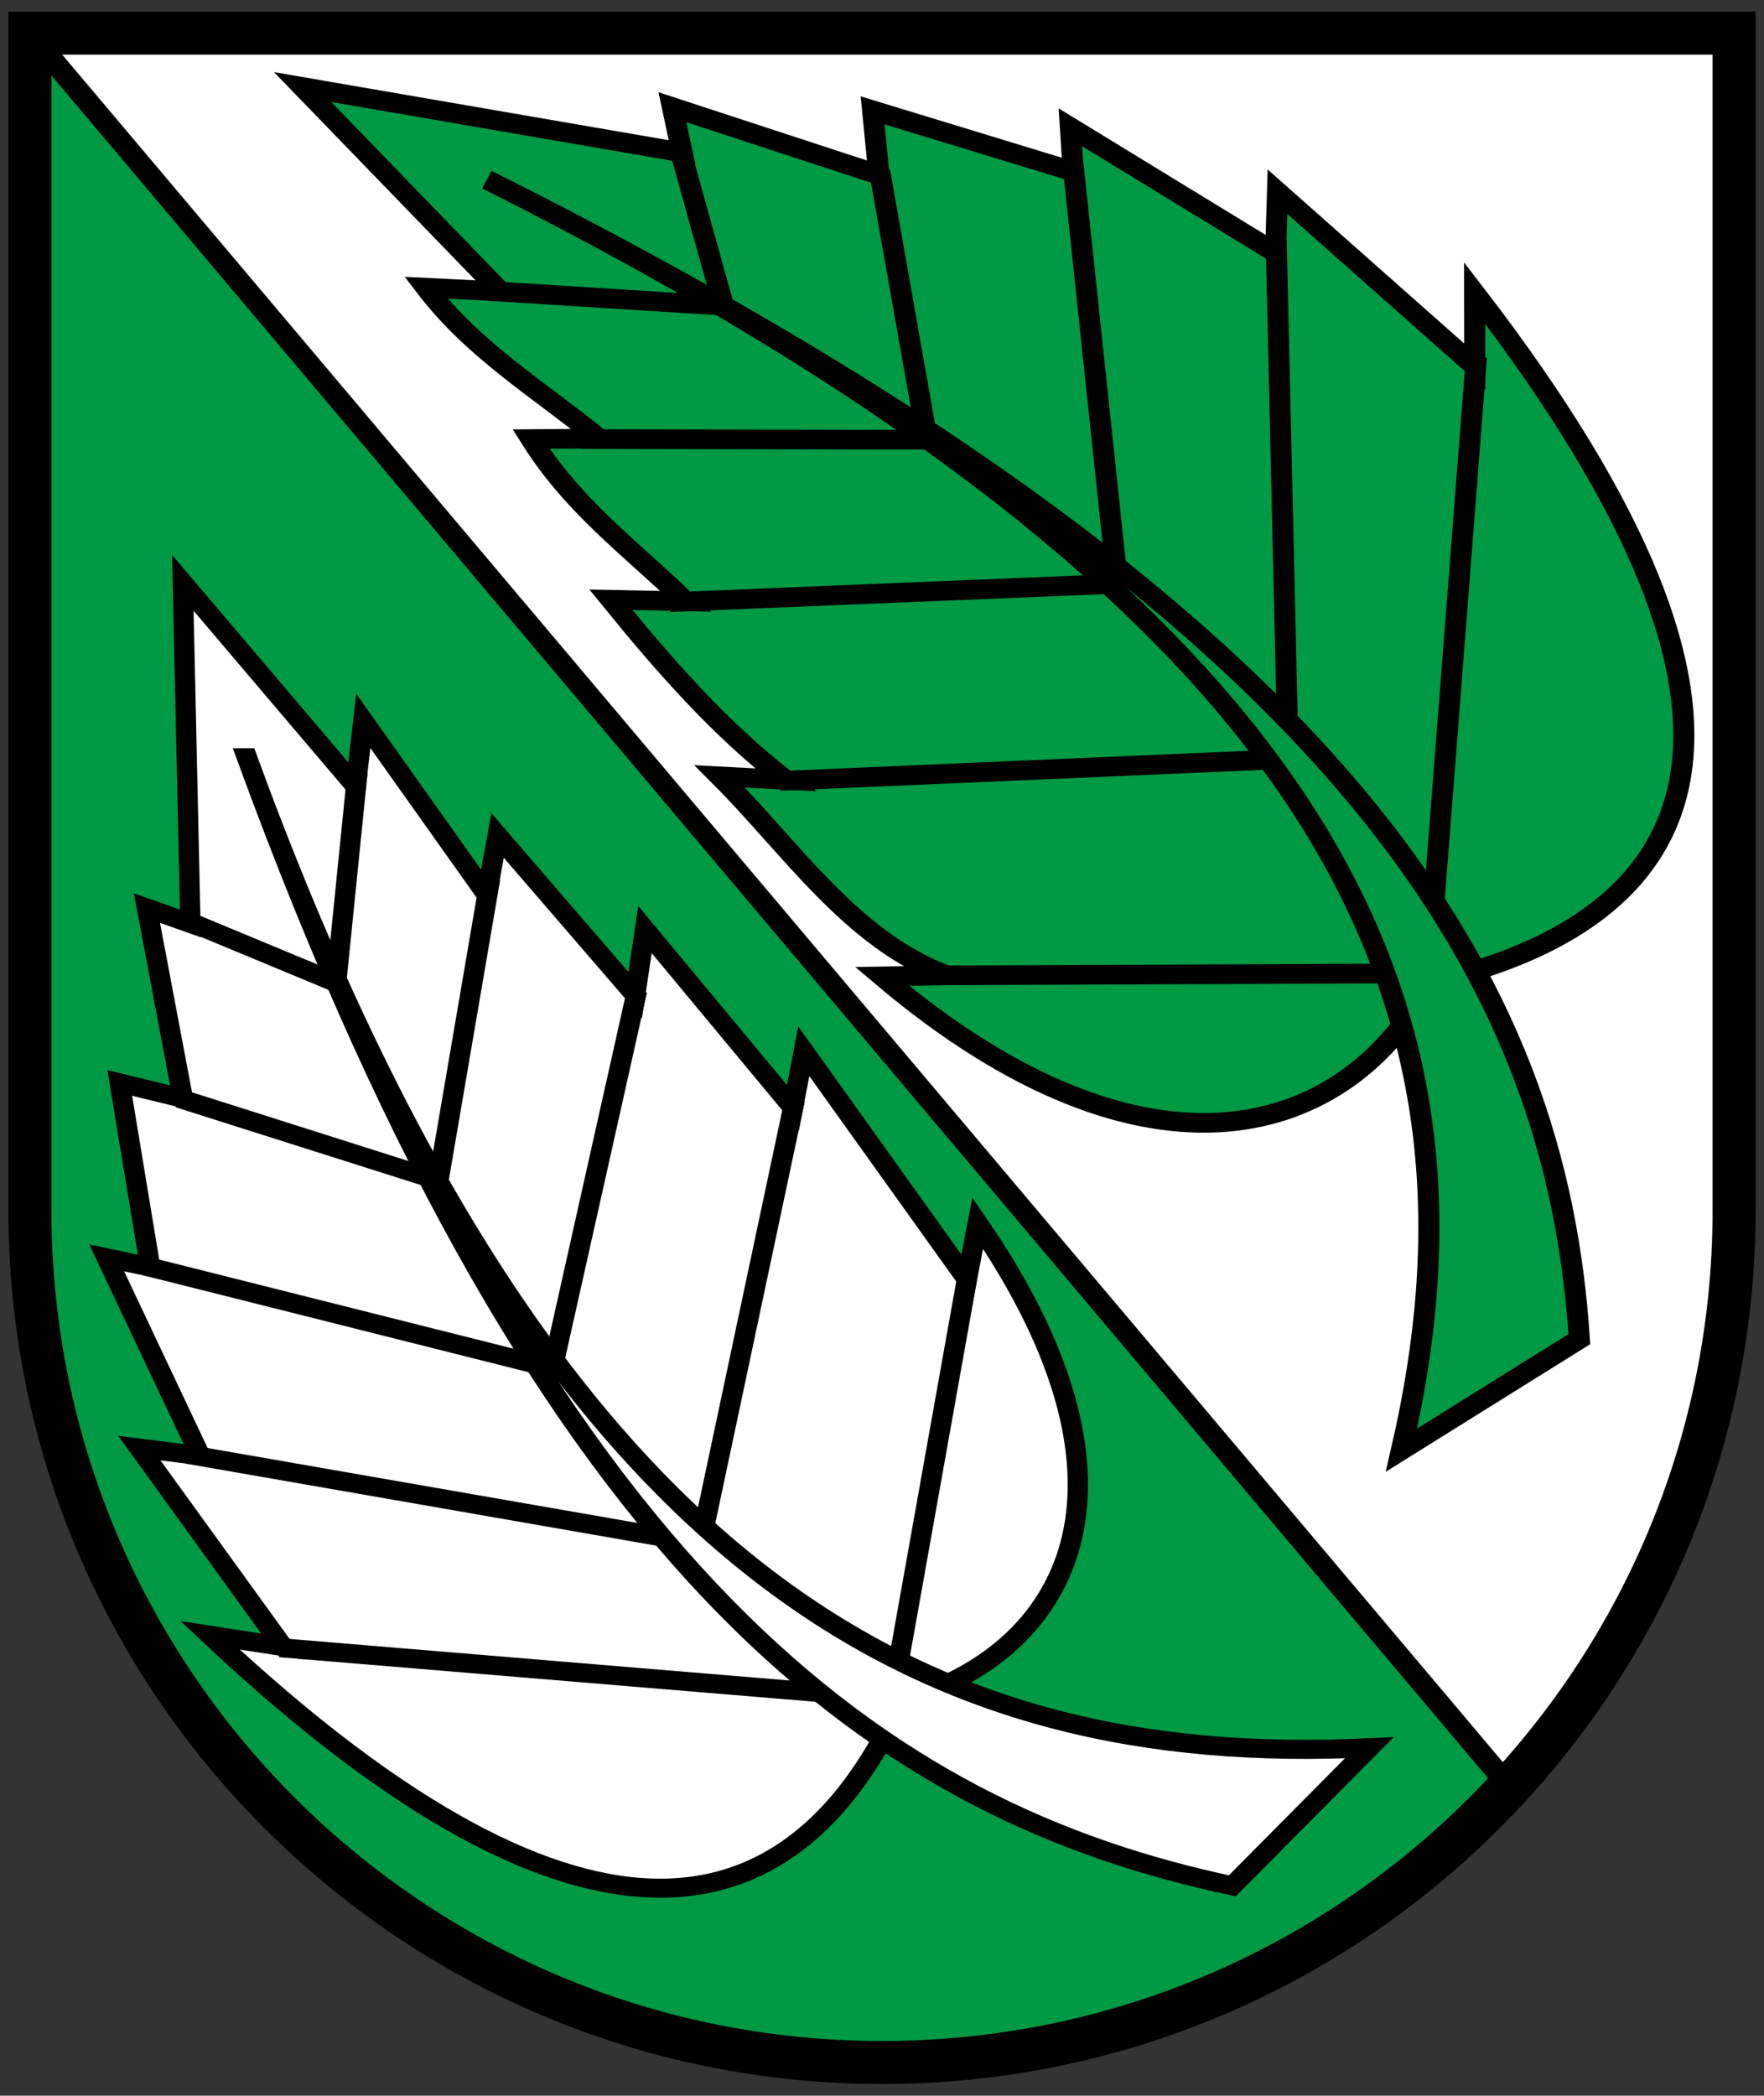 <svg width="410" height="487" xmlns="http://www.w3.org/2000/svg"><rect width="100%" height="100%" fill="#333333" stroke="none"/><g stroke-width="1.568"><path d="M6.951 7.698v282.83c0 102.506 88.667 185.604 198.051 185.604 109.384 0 198.051-83.098 198.051-185.605V7.698z" fill="#094"/><path d="M6.951 7.698 351.514 416.16c28.394-28.858 47.167-66.142 51.54-107.407V7.692z" fill="#fff" fill-rule="evenodd"/><path d="m1.5 1.5 521.93 662.7" fill="none" stroke="#000" stroke-width="7.838" transform="matrix(.66 0 0 .616 5.96 6.774)"/><g stroke="#000"><g stroke-width="1.607"><path d="M679.82 723.52c12.966-3.914 20.653-17.693 6.035-40.259l-.86 4.741-12.93-19.224-.857 4.758-11.73-15.016-.777 5.517-10.906-13.447-.86 5-9.787-14.658-.6 5.518-13.706-17.153.6 28.706-3.447-1.294 2.847 16.035-5-1.294 2.412 15.518-3.448-.776 7.412 16.682-4.824-.647 11.377 16.729-5.776-.953c30.54 30.53 46.72 24.486 54.824 5.518z" fill="#fff" fill-rule="evenodd" transform="matrix(2.932 0 0 2.757 -1783.677 -1599.522)"/><g fill="none"><path d="m622.54 672.74 20.564 6.94 4.094-25.434M622.8 657.61l12.2 5.388 1.682-17.717" transform="matrix(2.932 0 0 2.757 -1783.677 -1599.522)"/><path d="m619.85 686.87 32.298 8.638 6.699-31.842M630.53 719.05l48.534 4.29 5.933-35.341" transform="matrix(2.932 0 0 2.757 -1783.677 -1599.522)"/><path d="m623.19 702.74 40.698 7.543 7.472-37.446" transform="matrix(2.932 0 0 2.757 -1783.677 -1599.522)"/></g><path d="M627.93 644.04c24.037 69.88 54.327 85.232 88.965 83.447l-10.859 11.636c-27.406-6.199-54.121-25.247-78.105-95.083z" fill="#fff" fill-rule="evenodd" transform="matrix(2.932 0 0 2.757 -1783.677 -1599.522)"/></g><g stroke-width="7.42"><path d="M492.83 359.86c-28.171 57.587-98.402 82.988-192.67-2.505l22.804-.4c-33.614-13.46-54.597-47.88-79.944-75.06l23.148 1.297c-23.386-19.568-42.245-42.598-61.473-67.923l26.367.58c-19.276-19.957-39.386-35.484-54.503-61.2l24.013-.202c-21.069-18.422-43.925-32.965-61.013-56.9l26.233 1.402L96.111 21.84l133.64 24.695-3.416-17.091 72.738 25.525-2.232-24.344 70.65 23.1-.997-16.695 72.279 47.346.656-23.03 69.472 65.903-.043-27.71c119.33 165.95 78.764 236.92-16.03 260.32z" fill="#094" fill-rule="evenodd" transform="matrix(.66 0 0 .616 6.902 6.774)"/><g fill="none"><path d="m299.31 53.542 16.744 101.36-121.94-.268M228.43 43.214l15.868 61.1-84.049-5.652" transform="matrix(.66 0 0 .616 6.902 6.774)"/><path d="m367.46 51.405 15.614 157.82-157.65 6.938M509.48 123.7l-16.894 232.49-169.62.765" transform="matrix(.66 0 0 .616 6.902 6.774)"/><path d="m438.96 79.44 4.206 195.87-178.93 8.296" transform="matrix(.66 0 0 .616 6.902 6.774)"/></g><path d="M161.1 56.824c308.12 165.57 356.74 318.78 321.99 479.23l62.637-41.857c-8.06-132.75-76.673-272.08-384.62-437.37z" fill="#094" fill-rule="evenodd" transform="matrix(.66 0 0 .616 6.902 6.774)"/></g></g></g><path d="M6.951 7.698v273.55c0 109.38 88.67 198.05 198.05 198.05s198.05-88.669 198.05-198.05V7.698z" fill="none" stroke="#000" stroke-width="10"/></svg>